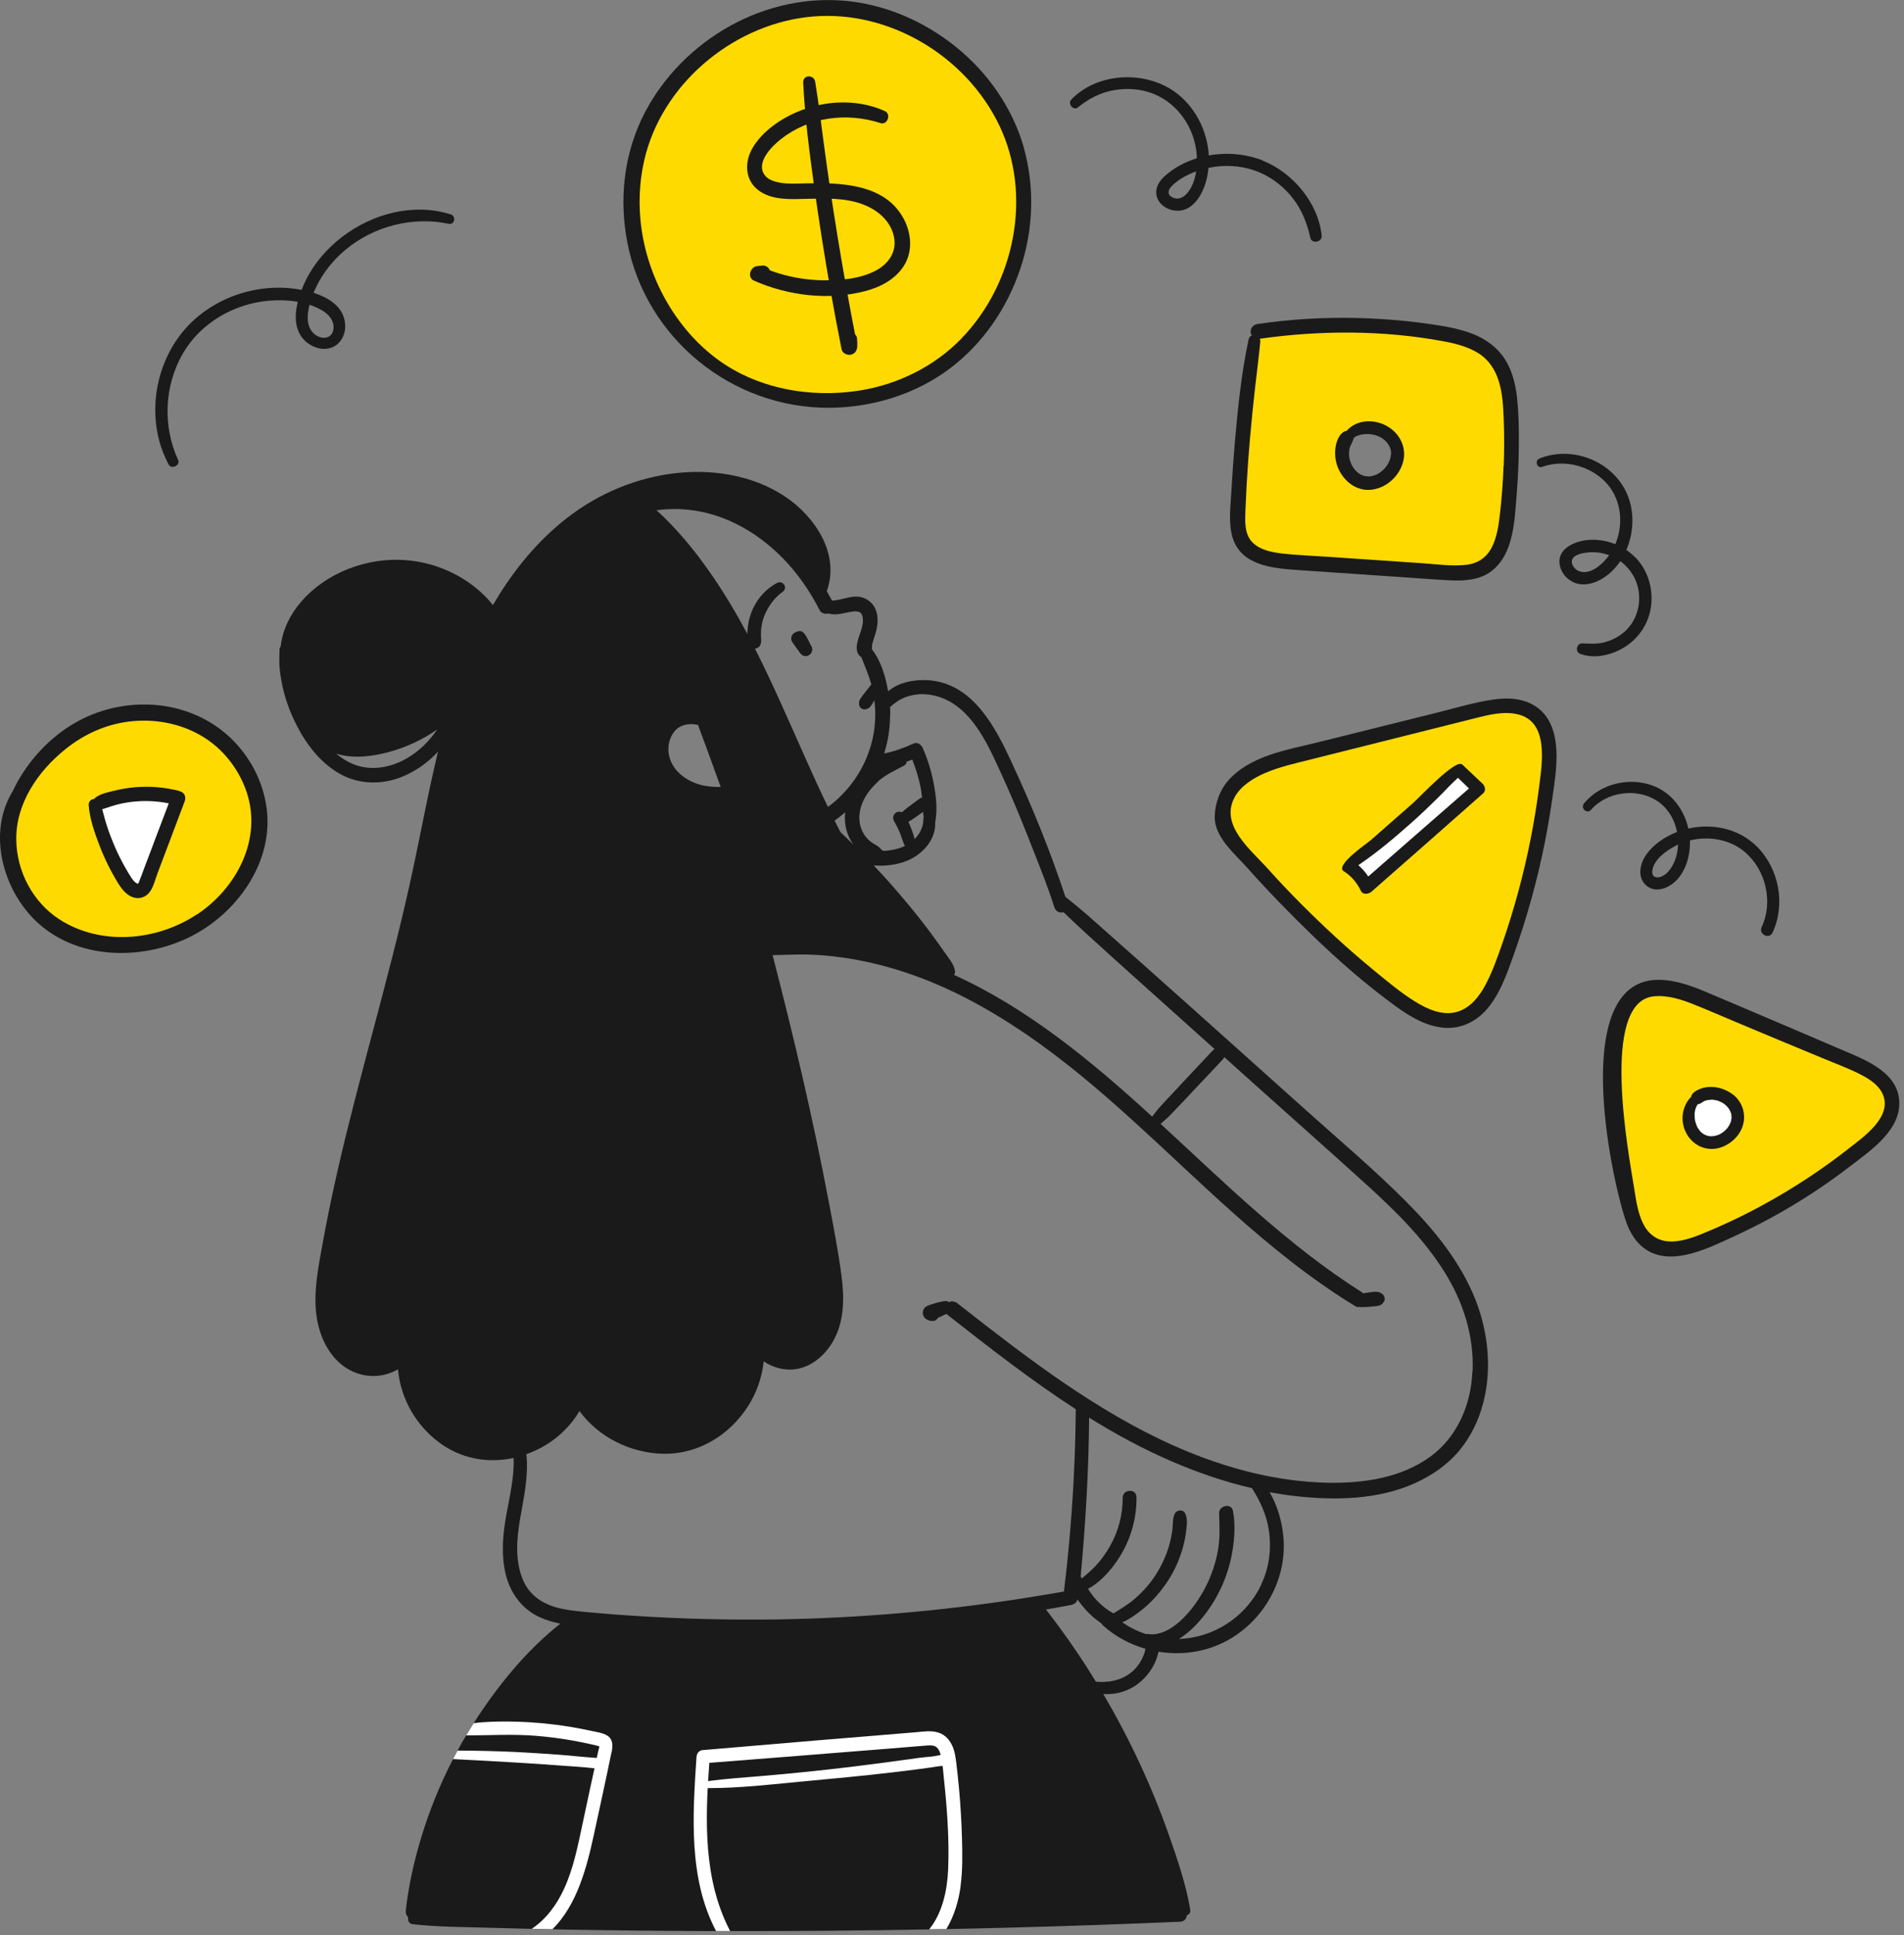 <?xml version="1.0" encoding="UTF-8"?> <svg xmlns="http://www.w3.org/2000/svg" width="248" height="252" viewBox="0 0 248 252" fill="none"><rect x="0" y="0" width="248" height="252" fill="#808080" stroke="none"/><path d="M105.259 83.322C105.129 83.072 104.999 82.802 104.819 82.582C104.699 82.412 104.629 82.342 104.549 82.302C104.469 82.242 104.379 82.192 104.279 82.182C104.119 82.152 103.969 82.182 103.819 82.242C103.579 82.342 103.469 82.392 103.369 82.482C103.229 82.602 103.109 82.772 103.079 82.962C103.079 83.032 103.069 83.112 103.059 83.182C103.059 83.332 103.109 83.472 103.189 83.592C103.259 83.732 103.359 83.852 103.449 83.972L103.699 84.322C103.869 84.562 104.049 84.802 104.219 85.042C104.359 85.232 104.539 85.372 104.769 85.422C104.969 85.462 105.229 85.422 105.399 85.302C105.579 85.172 105.739 84.982 105.779 84.752C105.779 84.682 105.789 84.602 105.799 84.532C105.799 84.382 105.749 84.242 105.669 84.122C105.539 83.862 105.409 83.602 105.269 83.342L105.259 83.322Z" fill="#1A1A1A"></path><path d="M192.189 169.261C190.239 164.311 186.779 160.101 183.059 156.371C178.979 152.291 174.549 148.541 170.249 144.691C160.849 136.271 151.469 127.841 142.019 119.491C140.959 118.551 139.879 117.661 138.769 116.781C136.799 110.801 134.429 105.001 131.779 99.291C129.679 94.751 126.819 89.171 121.209 88.601C119.409 88.421 117.119 88.761 115.679 90.021C115.519 89.071 115.289 88.091 114.949 87.141C114.609 86.201 114.159 85.311 113.579 84.571C113.559 84.241 113.579 83.971 113.649 83.731C113.769 83.271 113.929 82.821 114.069 82.361C114.319 81.501 114.409 80.591 114.169 79.711C113.919 78.771 113.209 78.061 112.279 77.791C111.489 77.561 110.649 77.761 109.879 77.951C109.679 77.991 109.489 78.051 109.289 78.091C109.039 78.131 108.949 78.151 108.859 78.161C108.759 78.171 108.659 78.181 108.549 78.191C108.519 78.191 108.419 78.191 108.369 78.201C108.139 77.791 107.919 77.381 107.689 76.981C109.439 72.151 106.169 67.251 102.199 64.621C97.909 61.781 92.389 60.991 87.359 61.691C82.07 62.431 77.12 64.691 73.029 68.111C69.45 71.091 66.54 74.771 64.21 78.791C61.45 75.351 57.169 73.241 52.76 72.931C47.779 72.581 42.529 74.541 39.23 78.351C37.8 80.011 36.8 82.001 36.559 84.171C36.469 84.281 36.41 84.421 36.41 84.591C36.4 85.401 36.349 86.181 36.419 86.991C36.499 87.831 36.639 88.651 36.819 89.471C37.169 91.051 37.719 92.561 38.429 94.021C39.719 96.691 41.599 99.241 44.209 100.731C46.719 102.181 49.76 102.221 52.419 101.131C54.209 100.391 55.76 99.271 57.05 97.881C55.66 103.631 54.63 109.481 53.349 115.221C50.58 127.681 46.84 139.901 43.989 152.351C43.279 155.481 42.62 158.621 42.05 161.771C41.489 164.911 40.77 168.221 41.239 171.431C41.599 173.921 42.73 176.441 44.819 177.941C46.779 179.341 49.3 179.581 51.459 178.511C51.59 178.451 51.709 178.381 51.84 178.301C52.169 182.231 54.349 185.911 57.66 188.161C60.419 190.031 63.76 190.531 66.9 189.851C66.999 192.331 66.389 194.841 65.95 197.261C65.49 199.801 65.26 202.391 65.85 204.921C66.43 207.381 67.95 209.521 70.29 210.581C71.139 210.971 72.049 211.241 72.98 211.431C68.799 214.731 65.299 218.951 62.359 223.361C62.13 223.701 61.91 224.051 61.69 224.391C61.349 224.921 61.02 225.451 60.709 225.991C60.319 226.641 59.95 227.291 59.599 227.951C59.4 228.321 59.2 228.691 59.01 229.061C57.34 232.291 55.959 235.681 54.9 239.161C53.95 242.281 53.219 245.501 52.859 248.741C52.819 249.091 52.929 249.451 53.179 249.671C53.09 250.061 53.26 250.511 53.749 250.561C56.999 250.931 60.3 250.921 63.559 251.021C65.46 251.071 67.35 251.121 69.249 251.171C70.15 251.191 71.049 251.211 71.95 251.231C72.43 251.231 72.909 251.251 73.389 251.261C79.859 251.371 86.34 251.441 92.82 251.461H93.26C93.87 251.461 94.48 251.461 95.09 251.461C103.729 251.471 112.379 251.401 121.029 251.241C121.779 251.241 122.529 251.211 123.279 251.201C126.119 251.141 128.959 251.081 131.789 251.001C139.099 250.811 146.409 250.551 153.719 250.241C154.259 250.211 154.539 249.841 154.579 249.421C154.879 249.301 155.099 249.041 155.029 248.641C154.459 245.321 153.339 242.031 152.219 238.861C151.099 235.671 149.809 232.531 148.379 229.471C146.959 226.431 145.399 223.461 143.699 220.581C143.879 220.601 144.059 220.601 144.249 220.601C145.659 220.601 147.069 220.131 148.219 219.261C149.029 218.631 149.709 217.861 150.209 216.951C150.459 216.501 150.649 216.021 150.789 215.531C150.829 215.381 150.869 215.231 150.909 215.081C153.849 215.561 156.939 215.151 159.649 213.731C164.599 211.141 167.689 205.651 167.159 200.071C166.969 198.101 166.399 196.061 165.369 194.311C166.529 194.521 167.689 194.701 168.859 194.831C173.979 195.391 179.479 195.291 184.259 193.151C186.489 192.151 188.539 190.741 190.109 188.851C191.559 187.091 192.569 185.021 193.159 182.811C194.349 178.391 193.859 173.511 192.199 169.281L192.189 169.261ZM52.969 98.761C50.83 99.991 48.2 100.461 45.889 99.451C45.12 99.111 44.419 98.671 43.779 98.141C46.02 98.831 48.48 98.511 50.709 97.911C52.88 97.321 55.039 96.321 56.959 94.981C55.91 96.511 54.609 97.821 52.959 98.771L52.969 98.761ZM115.959 93.031C115.959 92.711 115.959 92.391 115.929 92.071C116.549 91.521 117.199 91.051 117.999 90.761C118.909 90.441 119.889 90.321 120.849 90.431C123.099 90.681 124.919 91.901 126.369 93.601C128.029 95.551 129.129 97.941 130.189 100.251C131.459 103.001 132.649 105.801 133.759 108.621C135.019 111.831 136.279 114.861 137.339 118.151C137.529 118.741 138.079 118.911 138.529 118.781C140.359 120.571 142.269 122.271 144.159 123.991C146.429 126.051 148.709 128.081 150.989 130.131C153.389 132.291 155.799 134.441 158.199 136.601C158.039 136.701 157.919 136.831 157.809 136.951C157.639 137.121 157.489 137.301 157.319 137.471C156.959 137.861 156.599 138.241 156.229 138.631C155.519 139.381 154.819 140.141 154.109 140.891C153.429 141.621 152.739 142.351 152.059 143.091C151.699 143.481 151.329 143.861 150.979 144.261C150.659 144.621 150.379 145.021 150.079 145.401C150.029 145.351 149.969 145.301 149.919 145.261C142.159 138.171 133.879 131.311 124.269 126.951C124.369 126.791 124.419 126.611 124.389 126.421C124.249 125.541 123.579 124.791 123.079 124.071C122.599 123.381 122.109 122.691 121.609 122.011C120.579 120.601 119.499 119.221 118.379 117.871C116.919 116.101 115.399 114.371 113.809 112.701C114.059 112.701 114.299 112.721 114.549 112.721C114.699 112.721 114.859 112.721 115.009 112.721C116.189 112.671 117.379 112.451 118.449 111.951C120.329 111.071 121.909 109.231 121.809 107.091C122.139 105.381 121.919 103.671 121.629 102.101C121.329 100.481 120.859 98.911 120.189 97.411C120.009 96.991 119.509 96.581 119.009 96.811C117.779 97.391 116.489 97.841 115.159 98.121C115.679 96.491 115.939 94.781 115.939 93.061L115.959 93.031ZM118.319 107.021C118.639 106.831 118.949 106.631 119.249 106.421C119.509 106.241 119.769 106.051 120.029 105.861L120.239 105.711C120.259 105.951 120.279 106.191 120.309 106.421C120.299 106.491 120.279 106.561 120.279 106.641C120.279 107.681 119.819 108.571 119.119 109.261C119.099 109.161 119.079 109.051 119.049 108.951C118.969 108.631 118.849 108.321 118.739 108.011C118.609 107.671 118.469 107.341 118.319 107.011V107.021ZM114.359 101.761C115.369 100.851 116.589 100.321 117.779 99.681C117.979 99.571 118.069 99.391 118.079 99.191C118.329 99.101 118.579 99.011 118.829 98.911C119.269 100.021 119.619 101.161 119.869 102.321C119.979 102.821 120.039 103.331 120.099 103.831C119.749 103.981 119.449 104.241 119.149 104.461C118.879 104.661 118.609 104.851 118.339 105.061C118.039 105.291 117.749 105.531 117.469 105.771C117.219 105.661 116.929 105.661 116.699 105.821C116.319 106.081 116.239 106.531 116.459 106.931C116.619 107.221 116.779 107.501 116.919 107.801C117.129 108.241 117.189 108.391 117.249 108.541C117.369 108.841 117.459 109.141 117.569 109.441C117.619 109.581 117.669 109.731 117.729 109.871C117.769 109.971 117.819 110.051 117.869 110.151C117.699 110.241 117.509 110.311 117.329 110.381C116.619 110.631 115.879 110.751 115.139 110.801C115.059 110.771 114.969 110.731 114.889 110.721C114.629 110.421 114.359 110.181 114.079 110.031C112.189 109.051 111.529 106.991 112.169 104.991C112.559 103.741 113.409 102.641 114.379 101.771L114.359 101.761ZM88.68 66.311C93.7 66.511 98.329 69.031 101.819 72.541C103.829 74.561 105.479 76.931 106.769 79.471C106.979 79.871 107.509 80.001 107.919 79.881C108.399 80.031 108.919 80.031 109.439 79.941C109.839 79.871 110.229 79.781 110.629 79.701C110.689 79.691 110.739 79.671 110.809 79.671C111.119 79.621 111.299 79.601 111.479 79.601C111.869 79.661 111.959 79.701 112.009 79.731C112.189 79.911 112.219 79.961 112.259 80.021C112.329 80.191 112.339 80.261 112.359 80.341C112.399 80.651 112.399 80.831 112.399 81.011C112.369 81.201 112.359 81.301 112.339 81.391C112.299 81.601 112.249 81.791 112.189 81.991C111.909 82.941 111.169 84.431 111.899 85.331C111.989 85.441 112.089 85.521 112.199 85.581C112.659 86.771 113.159 87.911 113.499 89.131C113.319 89.351 113.139 89.571 112.959 89.801C112.779 90.021 112.609 90.251 112.429 90.471C112.339 90.581 112.259 90.701 112.179 90.821C112.059 90.991 111.969 91.111 111.919 91.311C111.899 91.381 111.889 91.451 111.899 91.521C111.869 91.821 111.949 92.081 112.199 92.251C112.429 92.411 112.669 92.411 112.909 92.311C113.049 92.271 113.119 92.231 113.189 92.171C113.359 92.051 113.439 91.921 113.549 91.751C113.619 91.641 113.699 91.531 113.759 91.411C113.799 91.341 113.849 91.271 113.889 91.201C114.059 92.541 114.039 93.911 113.839 95.241C113.349 98.401 111.849 101.301 109.599 103.561C109.059 104.111 108.469 104.621 107.839 105.071C106.839 103.011 105.889 100.931 104.959 98.841C102.809 94.031 100.719 89.161 98.329 84.451C98.4 84.451 98.48 84.451 98.559 84.411C99.079 84.241 99.18 83.681 99.139 83.211C99.049 82.091 99.2 81.021 99.62 80.031C100.109 78.881 100.909 77.801 101.949 77.061C102.669 76.541 101.979 75.511 101.209 75.911C98.969 77.091 97.57 79.431 97.379 81.941C97.37 82.121 97.35 82.331 97.34 82.541C95.87 79.801 94.29 77.131 92.499 74.571C90.46 71.651 88.159 68.831 85.51 66.441C86.559 66.301 87.62 66.261 88.689 66.301L88.68 66.311ZM110.649 109.141C110.789 109.441 110.969 109.731 111.169 110.001C110.619 109.461 110.059 108.891 109.469 108.351C109.209 107.861 108.959 107.361 108.709 106.861C109.189 106.521 109.649 106.161 110.089 105.771C110.059 106.021 110.049 106.261 110.049 106.511C110.049 107.401 110.239 108.301 110.649 109.141ZM93.87 102.471C93.469 102.481 93.07 102.471 92.68 102.441C92.379 102.411 92.079 102.371 91.769 102.321C90.4 102.051 89.109 101.411 88.169 100.371C87.359 99.481 86.93 98.261 87.09 97.051C87.24 95.951 87.829 94.881 88.919 94.481C89.51 94.261 90.26 94.231 90.93 94.411C91.35 95.631 91.829 96.841 92.26 98.041C92.79 99.521 93.329 100.991 93.87 102.471ZM149.139 214.991C149.039 215.361 148.899 215.711 148.729 216.051C148.379 216.731 147.889 217.351 147.289 217.821C146.009 218.831 144.339 219.141 142.739 218.981C141.269 216.571 139.699 214.221 138.029 211.951C137.439 211.151 136.849 210.361 136.239 209.581C137.319 209.401 138.389 209.201 139.469 209.001C139.859 208.931 140.279 208.691 140.329 208.261C140.609 208.661 140.939 209.071 141.269 209.451C141.689 209.941 142.149 210.381 142.639 210.781C142.909 210.991 143.189 211.211 143.479 211.411C143.529 211.511 143.589 211.601 143.689 211.681C145.289 213.111 147.189 214.121 149.199 214.701C149.179 214.801 149.159 214.901 149.129 215.001L149.139 214.991ZM164.249 206.421C162.249 210.561 158.099 213.271 153.549 213.421C154.919 212.591 156.109 211.321 157.009 210.141C158.829 207.751 160.049 204.921 160.529 201.951C160.809 200.251 160.919 198.411 160.589 196.721C160.379 195.671 158.749 196.051 158.789 197.061C158.849 198.751 158.929 200.331 158.619 202.001C158.309 203.661 157.759 205.251 156.979 206.751C156.209 208.221 155.259 209.581 154.069 210.761C152.919 211.901 151.229 213.041 149.519 212.781C149.419 212.771 149.329 212.771 149.249 212.781C148.159 212.421 147.119 211.901 146.179 211.261C147.259 210.781 148.249 210.041 149.129 209.301C150.289 208.311 151.269 207.141 152.109 205.871C152.949 204.591 153.579 203.201 154.009 201.731C154.219 201.021 154.379 200.281 154.469 199.541C154.569 198.721 154.749 197.791 154.349 197.031C154.069 196.501 153.259 196.611 153.019 197.101C152.699 197.731 152.799 198.501 152.709 199.191C152.619 199.881 152.479 200.561 152.289 201.221C151.909 202.551 151.319 203.831 150.579 205.001C149.849 206.161 148.939 207.181 147.919 208.091C147.029 208.891 146.019 209.471 145.029 210.091C144.849 209.991 144.679 209.891 144.509 209.781C144.449 209.741 144.389 209.701 144.329 209.661C144.159 209.531 144.029 209.441 143.909 209.351C143.439 208.981 143.009 208.571 142.609 208.121C142.509 208.001 142.429 207.911 142.419 207.891C142.329 207.781 142.249 207.671 142.169 207.561C142.009 207.341 141.869 207.121 141.719 206.891C143.629 205.851 145.169 203.941 146.209 202.101C147.429 199.921 148.059 197.451 148.029 194.951C148.019 193.791 146.219 193.891 146.229 195.051C146.249 197.231 145.669 199.381 144.609 201.281C144.089 202.221 143.459 203.091 142.729 203.881C142.169 204.481 141.549 205.001 140.929 205.531C140.829 205.381 140.789 205.341 140.759 205.301C141.399 198.341 141.809 191.471 141.859 184.601C145.299 186.741 148.859 188.671 152.589 190.281C155.969 191.741 159.469 192.951 163.069 193.781C164.129 195.441 164.959 197.231 165.259 199.201C165.639 201.641 165.329 204.151 164.239 206.391L164.249 206.421ZM191.779 178.651C191.599 182.901 189.819 187.101 186.329 189.661C182.439 192.501 177.409 193.191 172.709 193.071C169.579 192.991 166.449 192.551 163.399 191.841C163.009 191.751 162.619 191.651 162.239 191.551C160.389 191.071 158.579 190.501 156.799 189.841C151.529 187.891 146.589 185.251 141.879 182.251C141.289 181.871 140.709 181.501 140.129 181.121C135.989 178.381 132.009 175.391 128.089 172.351C126.969 171.471 125.839 170.601 124.719 169.721C124.389 169.461 123.959 169.391 123.599 169.551C123.469 169.471 123.309 169.411 123.159 169.411C122.899 169.441 122.709 169.481 122.519 169.521C122.389 169.541 122.259 169.571 122.129 169.611C121.989 169.651 121.839 169.691 121.699 169.731C121.559 169.771 121.419 169.811 121.289 169.861C121.149 169.911 120.999 169.951 120.869 170.011C120.719 170.081 120.569 170.151 120.449 170.281C120.299 170.441 120.219 170.651 120.199 170.871C120.189 171.041 120.219 171.201 120.289 171.361C120.389 171.571 120.529 171.701 120.719 171.821C120.779 171.861 120.839 171.881 120.899 171.901C120.989 171.941 121.099 171.981 121.149 171.991C121.209 172.001 121.269 171.991 121.329 171.991C121.399 172.011 121.469 172.021 121.539 172.011C121.719 172.001 121.929 171.911 122.049 171.771C122.089 171.721 122.119 171.671 122.159 171.611C122.259 171.571 122.369 171.521 122.469 171.471C122.739 171.351 122.999 171.221 123.259 171.091C128.809 175.441 134.299 179.731 140.119 183.501C140.079 189.301 139.779 195.101 139.259 200.881C139.069 203.001 138.839 205.131 138.579 207.241C137.349 207.461 136.129 207.671 134.899 207.861C134.169 207.981 133.449 208.101 132.719 208.211C122.359 209.791 111.889 210.701 101.399 210.871C94.999 210.971 88.59 210.801 82.2 210.381C80.65 210.281 79.1 210.161 77.559 210.021C76.12 209.891 74.68 209.791 73.26 209.501C70.95 209.041 68.969 207.881 68.07 205.621C67.07 203.141 67.299 200.371 67.74 197.801C68.219 195.001 68.87 192.181 68.559 189.361C69.439 189.051 70.299 188.651 71.109 188.151C72.9 187.061 74.419 185.541 75.48 183.741C77.95 187.131 82.079 189.181 86.279 189.301C91.23 189.441 95.7 186.471 97.98 182.161C98.79 180.641 99.299 178.971 99.469 177.261C100.419 177.931 101.589 178.301 102.739 178.341C105.209 178.411 107.309 176.731 108.489 174.691C109.999 172.081 109.989 168.961 109.599 166.061C109.169 162.841 108.549 159.631 107.939 156.441C105.899 145.661 103.379 134.981 100.629 124.361C100.699 124.361 100.769 124.371 100.839 124.371C102.329 124.351 103.819 124.261 105.309 124.301C106.709 124.341 108.099 124.461 109.489 124.651C112.389 125.041 115.239 125.731 118.009 126.651C123.579 128.501 128.799 131.361 133.639 134.661C143.449 141.351 151.709 149.991 160.529 157.861C165.549 162.341 170.769 166.571 176.519 170.081C176.699 170.191 176.909 170.221 177.109 170.181C177.339 170.231 177.629 170.201 177.869 170.191C178.049 170.191 178.229 170.191 178.409 170.161C178.589 170.151 178.769 170.131 178.949 170.111C179.349 170.081 179.829 170.041 180.089 169.731C180.249 169.541 180.389 169.321 180.359 169.081C180.329 168.851 180.229 168.621 180.019 168.471C179.739 168.261 179.429 168.191 179.079 168.211C178.999 168.211 178.909 168.221 178.819 168.231C178.639 168.251 178.449 168.271 178.259 168.301C178.029 168.331 177.799 168.371 177.579 168.411C177.529 168.371 177.479 168.331 177.419 168.291C167.739 162.171 159.559 154.071 151.169 146.341C151.509 146.031 151.869 145.751 152.199 145.431C152.579 145.061 152.939 144.661 153.299 144.281C154.019 143.541 154.729 142.791 155.429 142.031C156.119 141.301 156.809 140.571 157.499 139.841L158.589 138.681C158.749 138.511 158.919 138.341 159.079 138.161C159.189 138.051 159.299 137.931 159.389 137.801C159.419 137.751 159.439 137.701 159.459 137.651C161.199 139.211 162.929 140.771 164.679 142.331C169.109 146.301 173.559 150.231 177.959 154.231C181.749 157.671 185.459 161.301 188.179 165.681C190.599 169.571 192.009 173.981 191.809 178.591L191.779 178.651Z" fill="#1A1A1A"></path><path d="M200.801 94.511C199.391 91.691 197.591 91.791 177.171 96.261C163.161 99.321 158.791 102.831 159.661 107.201C160.541 111.581 177.601 126.461 179.791 128.651C181.981 130.841 190.731 134.781 193.801 129.961C196.861 125.151 199.931 110.701 201.241 105.891C202.551 101.081 202.121 97.141 200.801 94.511Z" fill="#FFDA01"></path><path d="M189.42 100.201L175.85 112.461L178.04 115.091L192.04 102.391L189.42 100.201Z" fill="white"></path><path d="M202.71 97.57C202.61 95.64 202.03 93.6 200.49 92.33C198.8 90.93 196.54 90.78 194.45 91.1C192.01 91.46 189.6 92.19 187.21 92.79C182.03 94.08 176.85 95.37 171.66 96.66C167.64 97.66 162.77 98.39 159.91 101.72C158.84 102.97 158.26 104.67 158.22 106.31C158.16 109.02 160.83 111.16 162.53 113.08C165.19 116.08 168.02 118.96 170.89 121.75C174.31 125.06 177.93 128.22 181.78 131.02C183.7 132.41 185.83 133.7 188.26 133.84C190.34 133.96 192.27 133.01 193.63 131.46C194.94 129.97 195.76 128.11 196.46 126.27C197.36 123.87 198.18 121.44 198.91 118.99C200.36 114.15 201.44 109.19 202.16 104.19C202.47 102.02 202.84 99.77 202.72 97.57H202.71ZM200.51 102.18C199.92 106.85 199.01 111.49 197.78 116.04C197.16 118.32 196.47 120.59 195.69 122.82C195.03 124.71 194.37 126.64 193.4 128.4C192.62 129.82 191.52 131.2 189.92 131.72C187.93 132.36 185.88 131.4 184.22 130.36C182.39 129.21 180.7 127.79 179.03 126.42C177.3 125 175.6 123.53 173.95 122.01C170.89 119.19 167.94 116.25 165.16 113.15C162.91 110.64 158.77 107.41 160.86 103.73C161.66 102.31 163.28 101.3 164.78 100.66C166.6 99.88 168.55 99.44 170.46 98.96C175.29 97.75 180.11 96.54 184.94 95.33C187.37 94.72 189.8 94.11 192.23 93.5C194.01 93.05 195.96 92.57 197.79 93.04C201.69 94.04 200.88 99.22 200.51 102.18Z" fill="#1A1A1A"></path><path d="M193.151 102.091C192.251 101.241 191.361 100.391 190.461 99.551C189.621 98.761 184.961 103.771 184.071 104.551C182.231 106.171 180.391 107.791 178.551 109.401C178.061 109.831 173.821 112.691 175.031 113.451C176.011 114.061 176.751 114.951 177.251 115.991C177.521 116.551 178.261 116.441 178.641 116.111C183.501 111.841 188.361 107.581 193.201 103.291C193.551 102.981 193.451 102.391 193.151 102.101V102.091ZM176.931 112.661C179.351 111.021 181.591 109.131 183.781 107.191C184.941 106.171 186.051 105.101 187.151 104.021C187.701 103.481 188.241 102.931 188.771 102.371C189.141 101.991 189.521 101.641 189.901 101.281C190.381 101.741 190.861 102.211 191.341 102.671C186.961 106.481 182.591 110.311 178.221 114.131C177.851 113.581 177.421 113.091 176.921 112.651L176.931 112.661Z" fill="#1A1A1A"></path><path d="M214.8 129.09C211.82 129.94 209.55 130.4 209.99 140.47C210.43 150.54 211.74 161.92 215.68 162.35C219.62 162.78 229.69 158.85 237.56 153.16C245.44 147.47 246.31 145.72 245.88 142.22C245.44 138.72 236.25 136.97 232.75 134.78C229.25 132.59 217.87 128.21 214.81 129.09H214.8Z" fill="#FFDA01"></path><path d="M221.8 142.221C219.52 143.361 219.61 144.851 220.49 146.601C221.37 148.351 223.12 149.231 225.3 147.481C226.76 146.314 227.053 145.148 226.18 143.981C224.87 142.231 222.68 141.791 221.8 142.231V142.221Z" fill="white"></path><path d="M240.521 136.969C236.451 135.229 232.391 133.479 228.321 131.759C226.271 130.889 224.221 130.009 222.161 129.149C220.251 128.349 218.271 127.629 216.171 127.589C204.501 127.359 209.631 152.659 211.771 158.999C212.311 160.599 213.241 162.089 214.751 162.929C216.451 163.869 218.481 163.719 220.291 163.229C222.141 162.729 223.911 161.899 225.641 161.099C227.451 160.269 229.241 159.369 230.991 158.409C234.481 156.489 237.821 154.299 240.981 151.869C243.611 149.849 247.611 147.169 247.381 143.369C247.161 139.769 243.361 138.179 240.511 136.959L240.521 136.969ZM240.701 149.639C237.841 151.869 234.831 153.909 231.691 155.739C228.551 157.579 225.281 159.199 221.911 160.579C220.451 161.179 218.811 161.789 217.191 161.639C215.701 161.499 214.611 160.579 213.981 159.259C213.331 157.889 213.101 156.329 212.871 154.849C212.181 150.459 208.311 130.449 215.411 129.739C217.211 129.559 218.991 130.139 220.641 130.799C222.491 131.539 224.321 132.339 226.161 133.109C229.941 134.699 233.721 136.269 237.511 137.839C239.141 138.519 240.821 139.129 242.391 139.939C243.501 140.519 244.711 141.289 245.231 142.479C246.541 145.459 242.651 148.109 240.701 149.629V149.639Z" fill="#1A1A1A"></path><path d="M103.631 1.29C97.181 2.78 78.241 12.67 82.621 31.05C87.001 49.43 101.441 54.68 114.131 51.18C126.821 47.68 135.141 34.55 132.951 21.42C130.761 8.29 115.011 -1.34 103.631 1.29Z" fill="#FFDA01"></path><path d="M133.371 19.27C131.911 14.09 128.681 9.46 124.501 6.1C120.311 2.72 115.141 0.49 109.751 0.08C104.301 -0.34 98.871 1.08 94.201 3.89C89.601 6.67 85.741 10.81 83.481 15.7C81.191 20.66 80.681 26.23 81.711 31.56C84.121 44.09 95.371 53.21 108.121 53.1C113.651 53.05 119.261 51.34 123.701 48C128.041 44.74 131.171 40.13 132.891 35.01C134.591 29.96 134.801 24.41 133.361 19.28L133.371 19.27ZM125.281 44.03C121.731 47.71 116.961 50.07 111.921 50.86C105.431 51.88 98.311 50.59 93.011 46.46C87.541 42.2 84.031 35.41 83.411 28.53C83.151 25.68 83.381 22.78 84.131 20.01C86.761 10.37 95.981 2.99 105.881 2.15C115.871 1.3 125.871 7.35 130.171 16.35C134.501 25.42 132.181 36.87 125.281 44.02V44.03Z" fill="#1A1A1A"></path><path d="M117.679 28.441C115.209 23.841 109.279 23.771 104.759 23.881C103.709 23.911 102.649 23.971 101.609 23.791C100.869 23.661 100.049 23.421 99.59 22.781C98.409 21.151 100.549 19.031 101.719 18.111C105.419 15.211 110.279 14.611 114.699 16.031C115.599 16.321 116.109 14.841 115.249 14.461C111.339 12.701 106.699 13.101 102.909 15.001C101.009 15.961 99.159 17.371 98.049 19.221C96.909 21.131 97.01 23.581 98.96 24.901C100.729 26.101 103.059 25.941 105.089 25.891C107.509 25.831 110.029 25.741 112.339 26.591C114.279 27.311 115.999 28.731 116.439 30.831C116.839 32.761 115.769 34.321 114.119 35.211C112.049 36.331 109.429 36.531 107.129 36.501C104.799 36.461 102.469 36.021 100.289 35.211C100.129 34.831 99.749 34.541 99.32 34.581C99.09 34.601 98.87 34.621 98.639 34.651C97.7 34.741 97.269 36.141 98.24 36.561C102.699 38.511 107.889 39.141 112.639 37.921C114.629 37.411 116.569 36.411 117.709 34.651C118.929 32.761 118.719 30.361 117.689 28.441H117.679Z" fill="#1A1A1A"></path><path d="M111.64 44.051C111.61 43.851 111.51 43.671 111.37 43.531C109.74 35.141 108.36 26.701 107.24 18.231C106.91 15.701 106.59 13.171 106.18 10.651C106.02 9.681 104.58 9.711 104.62 10.741C104.83 15.281 105.43 19.821 106.05 24.321C106.68 28.831 107.39 33.341 108.18 37.821C108.63 40.381 109.11 42.941 109.62 45.491C109.72 46.001 110.35 46.281 110.81 46.191C111.35 46.081 111.64 45.641 111.66 45.111C111.67 44.751 111.67 44.411 111.63 44.061L111.64 44.051Z" fill="#1A1A1A"></path><path d="M194.451 46.59C190.951 41.781 166.001 42.211 163.811 43.09C161.621 43.971 160.751 64.1 161.181 68.91C161.611 73.721 166.871 72.85 170.371 73.29C173.871 73.731 188.101 74.38 192.031 74.38C195.961 74.38 197.061 66.281 197.061 60.16C197.061 54.041 196.811 49.861 194.431 46.59H194.451ZM177.601 63.001C175.411 63.001 174.971 61.691 174.971 58.62C174.971 56.87 176.721 56.431 178.471 55.99C180.221 55.55 181.531 56.431 181.531 58.62C181.531 60.81 179.781 63.001 177.591 63.001H177.601Z" fill="#FFDA01"></path><path d="M197.611 51.871C197.411 50.091 196.991 48.281 196.011 46.761C195.051 45.261 193.571 44.181 191.931 43.521C190.181 42.821 188.331 42.501 186.481 42.231C184.331 41.911 182.181 41.691 180.011 41.551C175.671 41.271 171.321 41.341 166.991 41.791C165.941 41.901 164.881 42.031 163.831 42.181C163.301 42.261 162.871 42.661 162.901 43.221C162.901 43.381 162.971 43.541 163.061 43.681C162.851 43.761 162.681 43.941 162.621 44.241C161.711 48.551 161.241 52.981 160.861 57.371C160.671 59.571 160.511 61.761 160.391 63.961C160.281 65.921 159.971 68.091 160.551 70.011C161.681 73.691 165.861 74.001 169.081 74.231C173.531 74.541 177.981 74.841 182.431 75.141C184.591 75.291 186.751 75.461 188.911 75.571C190.761 75.661 192.761 75.531 194.291 74.351C197.161 72.121 197.271 67.821 197.541 64.511C197.721 62.311 197.821 60.111 197.831 57.901C197.841 55.901 197.831 53.871 197.601 51.871H197.611ZM195.841 60.701C195.761 62.771 195.611 64.841 195.371 66.911C195.201 68.391 194.991 69.931 194.311 71.271C193.631 72.611 192.481 73.381 190.981 73.551C189.101 73.761 187.131 73.471 185.251 73.341C181.091 73.061 176.931 72.771 172.771 72.491C170.871 72.361 168.941 72.301 167.051 72.081C165.701 71.921 164.211 71.661 163.191 70.681C162.011 69.551 162.171 67.691 162.231 66.201C162.311 64.131 162.431 62.061 162.581 59.991C162.881 55.871 163.311 51.751 163.811 47.651C163.941 46.611 164.051 45.571 164.151 44.531C164.171 44.371 164.141 44.231 164.091 44.111C172.001 42.991 180.201 42.981 188.071 44.451C189.631 44.741 191.191 45.151 192.561 45.991C193.901 46.821 194.751 48.141 195.211 49.611C195.711 51.201 195.791 52.881 195.861 54.541C195.941 56.591 195.941 58.641 195.861 60.691L195.841 60.701Z" fill="#1A1A1A"></path><path d="M180.601 55.45C178.921 54.54 176.721 54.62 175.401 56.1C175.311 56.12 175.211 56.15 175.111 56.19C174.311 56.58 173.991 57.73 173.921 58.55C173.851 59.41 173.981 60.27 174.341 61.06C175.101 62.73 176.731 63.99 178.641 63.77C180.631 63.54 182.351 61.94 182.791 60C183.211 58.14 182.241 56.34 180.601 55.46V55.45ZM181.171 59.21C181.171 59.21 181.161 59.33 181.151 59.36C181.141 59.44 181.121 59.53 181.101 59.61C181.081 59.71 181.051 59.8 181.021 59.9C180.891 60.21 180.811 60.37 180.711 60.53C180.591 60.71 180.531 60.79 180.471 60.86C180.351 61 180.221 61.14 180.081 61.27C179.911 61.41 179.831 61.47 179.751 61.52C179.671 61.58 179.581 61.63 179.501 61.68C179.461 61.7 179.291 61.79 179.341 61.77C179.281 61.8 179.001 61.91 178.851 61.95C178.821 61.95 178.711 61.99 178.671 62C178.641 62 178.521 62.02 178.491 62.02C178.391 62.02 178.291 62.04 178.201 62.04C177.881 62.01 177.731 61.98 177.571 61.94C177.401 61.87 177.331 61.84 177.251 61.8C177.191 61.77 177.121 61.73 177.061 61.69C176.861 61.55 176.741 61.45 176.631 61.34C176.581 61.29 176.541 61.24 176.491 61.19C176.311 60.97 176.221 60.82 176.131 60.67C176.091 60.6 176.051 60.53 176.021 60.46C175.901 60.17 175.841 59.99 175.801 59.81C175.801 59.77 175.771 59.68 175.761 59.65C175.751 59.57 175.731 59.49 175.731 59.41C175.711 59.24 175.701 59.07 175.711 58.9C175.731 58.68 175.741 58.6 175.761 58.52C175.781 58.44 175.791 58.35 175.821 58.27C175.831 58.22 175.871 58.11 175.881 58.09C176.041 57.73 176.241 57.41 176.341 57.02C176.541 56.84 176.681 56.78 176.951 56.69C177.031 56.66 177.111 56.64 177.191 56.62C177.211 56.62 177.311 56.59 177.341 56.59C177.571 56.56 177.651 56.54 177.741 56.54C177.901 56.52 178.051 56.52 178.211 56.52C178.451 56.54 178.521 56.54 178.581 56.55C178.731 56.57 178.871 56.6 179.011 56.63C179.091 56.65 179.181 56.68 179.261 56.7C179.511 56.79 179.651 56.86 179.791 56.93C179.851 56.96 179.921 57 179.981 57.04C180.011 57.06 180.101 57.12 180.131 57.14C180.301 57.28 180.371 57.33 180.431 57.39C180.481 57.44 180.531 57.49 180.581 57.54C180.741 57.74 180.831 57.86 180.911 58C180.941 58.05 180.961 58.1 180.991 58.14C180.991 58.16 181.051 58.28 181.061 58.32C181.181 58.65 181.201 58.82 181.191 59.2L181.171 59.21Z" fill="#1A1A1A"></path><path d="M15.22 92.761C9.98 93.281 -0.54 103.261 1.21 111.581C2.96 119.901 10.84 125.591 21.34 122.081C31.84 118.581 35.35 111.581 33.16 102.821C30.97 94.071 19.59 92.321 15.22 92.751V92.761Z" fill="#FFDA01"></path><path d="M12.16 105.02C12.16 105.02 16.54 115.96 18.29 115.52C20.04 115.08 23.98 104.14 22.67 103.7C21.36 103.26 12.6 103.26 12.17 105.01L12.16 105.02Z" fill="white"></path><path d="M34.73 105.25C34.27 101.76 32.56 98.501 30.02 96.081C27.36 93.54 23.8 92.07 20.15 91.79C16.44 91.51 12.73 92.36 9.53 94.27C6.51 96.07 4.02 98.73 2.29 101.78C2.07 102.18 1.87 102.58 1.68 102.99C-1.66 108.37 0.31 115.75 4.68 119.94C9.92 124.95 18.25 125.11 24.52 122.11C30.73 119.13 35.67 112.37 34.73 105.25ZM25.67 119.05C20.44 122.54 13.14 123.2 7.74 119.72C4.29 117.49 2.16 113.47 2.12 109.34C2.06 104.62 4.93 100.45 8.5 97.57C11.01 95.54 14.02 94.21 17.25 93.91C20.57 93.6 23.98 94.32 26.79 96.16C29.31 97.811 31.23 100.39 32.16 103.25C34.14 109.36 30.79 115.65 25.69 119.06L25.67 119.05Z" fill="#1A1A1A"></path><path d="M23.431 103.02C21.551 102.52 19.571 102.34 17.631 102.51C16.651 102.59 15.681 102.76 14.731 103C13.921 103.21 12.841 103.41 12.241 104.04C11.861 104.08 11.521 104.36 11.551 104.84C11.681 106.61 12.321 108.43 12.951 110.08C13.601 111.78 14.411 113.42 15.361 114.97C15.791 115.67 16.311 116.37 17.071 116.74C17.861 117.12 18.781 116.97 19.371 116.31C19.971 115.64 20.191 114.58 20.501 113.76C20.861 112.81 21.221 111.85 21.581 110.9C22.401 108.72 23.231 106.54 24.051 104.36C24.271 103.78 24.051 103.2 23.411 103.03L23.431 103.02ZM20.001 109.84C19.591 110.93 19.171 112.02 18.761 113.11C18.561 113.64 18.381 114.17 18.161 114.69C18.121 114.77 18.061 115.02 17.961 115.09C17.531 114.92 17.291 114.56 17.111 114.3C16.821 113.87 16.571 113.42 16.311 112.97C15.821 112.11 15.381 111.23 14.991 110.33C14.591 109.41 14.231 108.48 13.921 107.53C13.691 106.82 13.511 106.09 13.311 105.37C13.471 105.33 13.631 105.28 13.811 105.22C14.231 105.07 14.671 104.93 15.101 104.81C15.961 104.58 16.841 104.43 17.721 104.36C19.161 104.24 20.581 104.33 21.981 104.61C21.321 106.36 20.651 108.1 19.991 109.85L20.001 109.84Z" fill="#1A1A1A"></path><path d="M58.68 27.91C53.87 26.39 48.51 27.82 44.57 30.84C42.59 32.36 40.92 34.28 39.82 36.52C39.63 36.9 39.45 37.31 39.28 37.75C39.09 37.71 38.9 37.68 38.72 37.65C33.38 36.82 27.64 38.79 24.07 42.89C20.41 47.09 19.22 53.34 21.12 58.59C21.36 59.24 21.64 59.87 21.96 60.48C22.32 61.17 23.53 60.61 23.2 59.89C21.18 55.53 21.39 50.26 23.79 46.08C26.1 42.05 30.51 39.52 35.1 39.15C36.28 39.06 37.56 39.08 38.79 39.3C38.33 41.15 38.36 43.12 39.78 44.43C40.65 45.23 41.98 45.68 43.13 45.28C44.38 44.85 45.03 43.56 44.96 42.29C44.84 40.01 42.88 38.78 40.84 38.13C40.94 37.88 41.05 37.64 41.15 37.43C42.05 35.55 43.38 33.88 44.98 32.54C48.67 29.46 53.71 28.15 58.43 29.14C59.24 29.31 59.45 28.14 58.68 27.9V27.91ZM41.95 40.41C42.86 40.95 43.64 41.86 43.41 42.99C43.21 44 42.18 44.2 41.36 43.77C39.9 42.99 39.91 41.27 40.32 39.69C40.89 39.88 41.45 40.12 41.96 40.42L41.95 40.41Z" fill="#1A1A1A"></path><path d="M164.45 20.89C162.29 20.04 159.8 19.82 157.45 20.24C157.26 16.99 155.63 13.8 152.96 11.92C149.04 9.16 142.94 9.44 139.54 12.96C139.02 13.5 139.8 14.47 140.4 13.98C141.79 12.86 143.33 12.04 145.11 11.74C146.83 11.44 148.66 11.57 150.28 12.23C153.52 13.55 155.65 16.77 155.88 20.23C155.88 20.35 155.89 20.48 155.89 20.61C154.27 21.11 152.77 21.93 151.54 23.09C150.73 23.86 150.29 25.01 150.86 26.05C151.33 26.91 152.31 27.41 153.27 27.44C155.62 27.52 156.86 24.89 157.25 22.95C157.32 22.59 157.37 22.23 157.4 21.87C157.48 21.85 157.56 21.83 157.63 21.82C159.5 21.45 161.46 21.56 163.27 22.15C165.18 22.78 166.89 24 168.17 25.54C169.5 27.13 170.22 28.97 170.68 30.97C170.87 31.8 172.23 31.54 172.15 30.69C171.72 26.41 168.36 22.44 164.42 20.9L164.45 20.89ZM154.65 25.14C154.16 25.71 153.49 26.06 152.76 25.73C152.03 25.39 152.08 24.79 152.59 24.26C153.44 23.39 154.6 22.76 155.8 22.32C155.64 23.36 155.3 24.38 154.65 25.13V25.14Z" fill="#1A1A1A"></path><path d="M213.02 72.61C212.66 72.24 212.26 71.91 211.83 71.62C212.83 69.32 212.91 66.57 211.93 64.32C210.07 60.06 204.84 57.98 200.53 59.7C199.85 59.97 200.18 61.05 200.89 60.79C203.85 59.72 207.46 60.73 209.46 63.16C211.22 65.29 211.46 68.36 210.4 70.86C209.4 70.46 208.33 70.26 207.26 70.29C205.28 70.34 202.5 71.42 203.24 73.9C203.53 74.88 204.38 75.7 205.37 75.98C206.52 76.3 207.76 75.93 208.75 75.32C209.67 74.75 210.44 73.97 211.05 73.08C212.45 74.1 213.41 75.7 213.5 77.58C213.59 79.46 212.82 81.35 211.31 82.5C210.59 83.05 209.77 83.44 208.89 83.66C207.96 83.89 207.01 83.81 206.06 83.78C205.37 83.76 205.14 84.86 205.78 85.12C207.76 85.91 210.24 85.23 211.93 84.05C213.72 82.81 214.88 80.85 215.08 78.68C215.29 76.46 214.6 74.23 213.04 72.61H213.02ZM205.63 74.36C205.12 74.15 204.57 73.47 204.77 72.89C205.01 72.21 206.11 72.02 206.72 71.95C207.73 71.83 208.71 71.97 209.6 72.3C208.75 73.47 207.11 74.96 205.63 74.36Z" fill="#1A1A1A"></path><path d="M228.84 110.24C226.5 107.89 223.06 107.18 219.91 107.89C219.61 106.52 218.97 105.23 218.03 104.18C214.97 100.76 209.17 101.16 206.32 104.62C205.82 105.23 206.7 106.05 207.23 105.45C209.3 103.09 213.13 102.57 215.78 104.25C217.2 105.15 218.12 106.68 218.44 108.34C218.14 108.45 217.85 108.58 217.56 108.72C215.85 109.57 213.9 111.18 213.67 113.21C213.55 114.3 214.08 115.36 215.16 115.72C216.14 116.04 217.18 115.61 217.95 115C219.5 113.75 220.13 111.59 220.12 109.66C220.12 109.59 220.12 109.51 220.11 109.44C222.58 108.83 225.35 109.3 227.29 110.96C230.01 113.29 230.99 117.46 229.46 120.72C229.02 121.65 230.45 122.38 230.88 121.44C232.6 117.73 231.72 113.13 228.85 110.24H228.84ZM217.98 112.45C217.64 113.15 217.17 113.8 216.44 114.13C215.84 114.4 215.16 114.25 215.21 113.47C215.32 111.95 217.07 110.75 218.28 110.12C218.38 110.07 218.47 110.03 218.57 109.98C218.54 110.84 218.35 111.69 217.98 112.45Z" fill="#1A1A1A"></path><path d="M225.67 142.491C224.24 141.431 222.15 141.121 220.65 142.231C220.45 142.381 220.32 142.591 220.28 142.821C219.25 143.841 218.91 145.431 219.33 146.801C219.82 148.401 221.18 149.571 222.88 149.611C224.56 149.651 226.26 148.441 226.89 146.901C227.53 145.311 227.05 143.511 225.67 142.481V142.491ZM225.49 145.871C225.47 145.951 225.45 146.031 225.43 146.121C225.33 146.341 225.26 146.501 225.17 146.641C225.07 146.791 225.03 146.841 225 146.881C224.89 147.021 224.77 147.141 224.64 147.261C224.49 147.381 224.43 147.431 224.37 147.471C224.23 147.571 224.08 147.651 223.93 147.731C223.77 147.791 223.7 147.821 223.63 147.841C223.55 147.871 223.47 147.891 223.38 147.911C223.11 147.951 222.95 147.961 222.79 147.961C222.63 147.941 222.54 147.931 222.46 147.911C222.39 147.891 222.32 147.871 222.26 147.851C222.04 147.761 221.92 147.691 221.81 147.621C221.7 147.531 221.65 147.491 221.6 147.451C221.55 147.401 221.49 147.351 221.44 147.291C221.31 147.121 221.23 147.011 221.15 146.891C221.12 146.831 221.09 146.781 221.06 146.721C220.96 146.471 220.9 146.331 220.86 146.191C220.84 146.111 220.81 146.021 220.79 145.941C220.75 145.691 220.73 145.531 220.73 145.371C220.73 145.291 220.73 145.221 220.73 145.141C220.73 145.111 220.73 145.011 220.73 144.981C220.74 144.831 220.77 144.691 220.8 144.541C220.82 144.471 220.84 144.401 220.86 144.331C220.93 144.161 220.96 144.081 221 144.011C221.1 143.841 221.13 143.811 221.16 143.771C221.3 143.771 221.44 143.731 221.56 143.641C221.67 143.561 221.82 143.501 221.92 143.411C222.03 143.361 222.1 143.331 222.18 143.311C222.26 143.291 222.33 143.271 222.4 143.251C222.6 143.231 222.75 143.211 222.9 143.201C222.96 143.201 223.02 143.201 223.08 143.201C223.32 143.231 223.46 143.261 223.6 143.291C223.68 143.311 223.75 143.331 223.82 143.351C224 143.431 224.14 143.491 224.28 143.561C224.34 143.591 224.4 143.621 224.45 143.661C224.63 143.791 224.74 143.871 224.84 143.971C224.89 144.011 224.93 144.061 224.98 144.111C225.13 144.301 225.22 144.411 225.29 144.541C225.42 144.831 225.45 144.901 225.47 144.981C225.47 145.011 225.5 145.101 225.51 145.141C225.53 145.371 225.53 145.451 225.54 145.541C225.52 145.701 225.51 145.791 225.49 145.871Z" fill="#1A1A1A"></path><path d="M79.641 228.21C78.921 231.76 78.131 235.29 77.371 238.83C76.431 243.19 75.151 248.06 71.961 251.22C71.061 251.2 70.161 251.18 69.261 251.16C71.121 249.93 72.511 248.03 73.441 246.02C74.701 243.31 75.271 240.33 75.891 237.43C76.571 234.24 77.251 231.04 77.961 227.86C77.991 227.73 78.061 227.54 78.061 227.4C77.601 227.26 77.261 227.19 76.921 227.12C76.171 226.95 75.421 226.8 74.661 226.66C73.081 226.38 71.491 226.17 69.891 226.04C66.821 225.78 63.781 225.98 60.721 225.98C61.041 225.44 61.361 224.91 61.701 224.38C63.141 224.2 64.591 224.17 66.041 224.17C68.001 224.18 69.961 224.3 71.901 224.53C73.631 224.73 75.351 225.02 77.061 225.4C77.761 225.56 78.681 225.65 79.261 226.12C79.891 226.65 79.801 227.47 79.661 228.19L79.641 228.21Z" fill="white"></path><path d="M125.13 245.551C124.88 247.511 124.29 249.481 123.27 251.191C122.52 251.201 121.78 251.221 121.03 251.231C122.76 249.101 123.38 246.141 123.5 243.401C123.66 239.431 123.35 235.401 122.93 231.451C122.84 230.601 122.79 229.711 122.61 228.871C122.5 228.351 122.33 227.661 121.8 227.401C121.42 227.221 120.93 227.281 120.53 227.311C120.07 227.351 119.6 227.391 119.14 227.421C118.13 227.501 117.12 227.591 116.11 227.671C108.21 228.301 100.3 228.941 92.39 229.551C91.85 236.961 91.58 244.711 95.1 251.451C94.49 251.451 93.88 251.451 93.27 251.451C89.65 244.611 90.22 236.301 90.72 228.801C90.76 228.321 91.03 227.931 91.53 227.891C96.44 227.471 101.35 227.051 106.25 226.641C110.58 226.281 114.91 225.921 119.24 225.571C120.22 225.491 121.28 225.301 122.23 225.611C123.11 225.891 123.7 226.561 124.06 227.381C124.39 228.121 124.48 228.951 124.58 229.741C124.71 230.811 124.82 231.881 124.92 232.941C125.11 235.081 125.24 237.221 125.3 239.371C125.36 241.431 125.39 243.501 125.12 245.541L125.13 245.551Z" fill="white"></path><path d="M122.79 228.421C121.88 228.761 120.75 228.761 119.78 228.891C118.82 229.021 117.85 229.161 116.89 229.291C114.89 229.551 112.89 229.831 110.88 230.071C106.94 230.541 103 230.951 99.049 231.281C96.79 231.471 94.519 231.621 92.269 231.921C91.68 232.001 91.719 232.841 92.32 232.841C96.309 232.841 100.32 232.381 104.29 232.001C108.3 231.621 112.32 231.261 116.33 230.781C117.44 230.651 118.55 230.521 119.65 230.371C120.19 230.301 120.72 230.231 121.26 230.151C121.86 230.071 122.48 229.921 123.08 229.961C124.19 230.041 123.95 227.981 122.79 228.411V228.421Z" fill="white"></path><path d="M78.33 230.371C78.03 230.331 77.73 230.291 77.43 230.261C75.87 230.081 74.29 230.001 72.73 229.881C70.89 229.741 69.04 229.621 67.19 229.511C64.47 229.351 61.74 229.191 59.01 229.061C59.2 228.691 59.4 228.321 59.6 227.951C62.14 227.961 64.68 228.021 67.22 228.141C69.08 228.241 70.94 228.351 72.79 228.491C74.43 228.611 76.08 228.811 77.72 228.911C77.96 228.921 78.19 228.941 78.42 228.951C79.47 229.001 79.33 230.511 78.32 230.361L78.33 230.371Z" fill="white"></path></svg> 